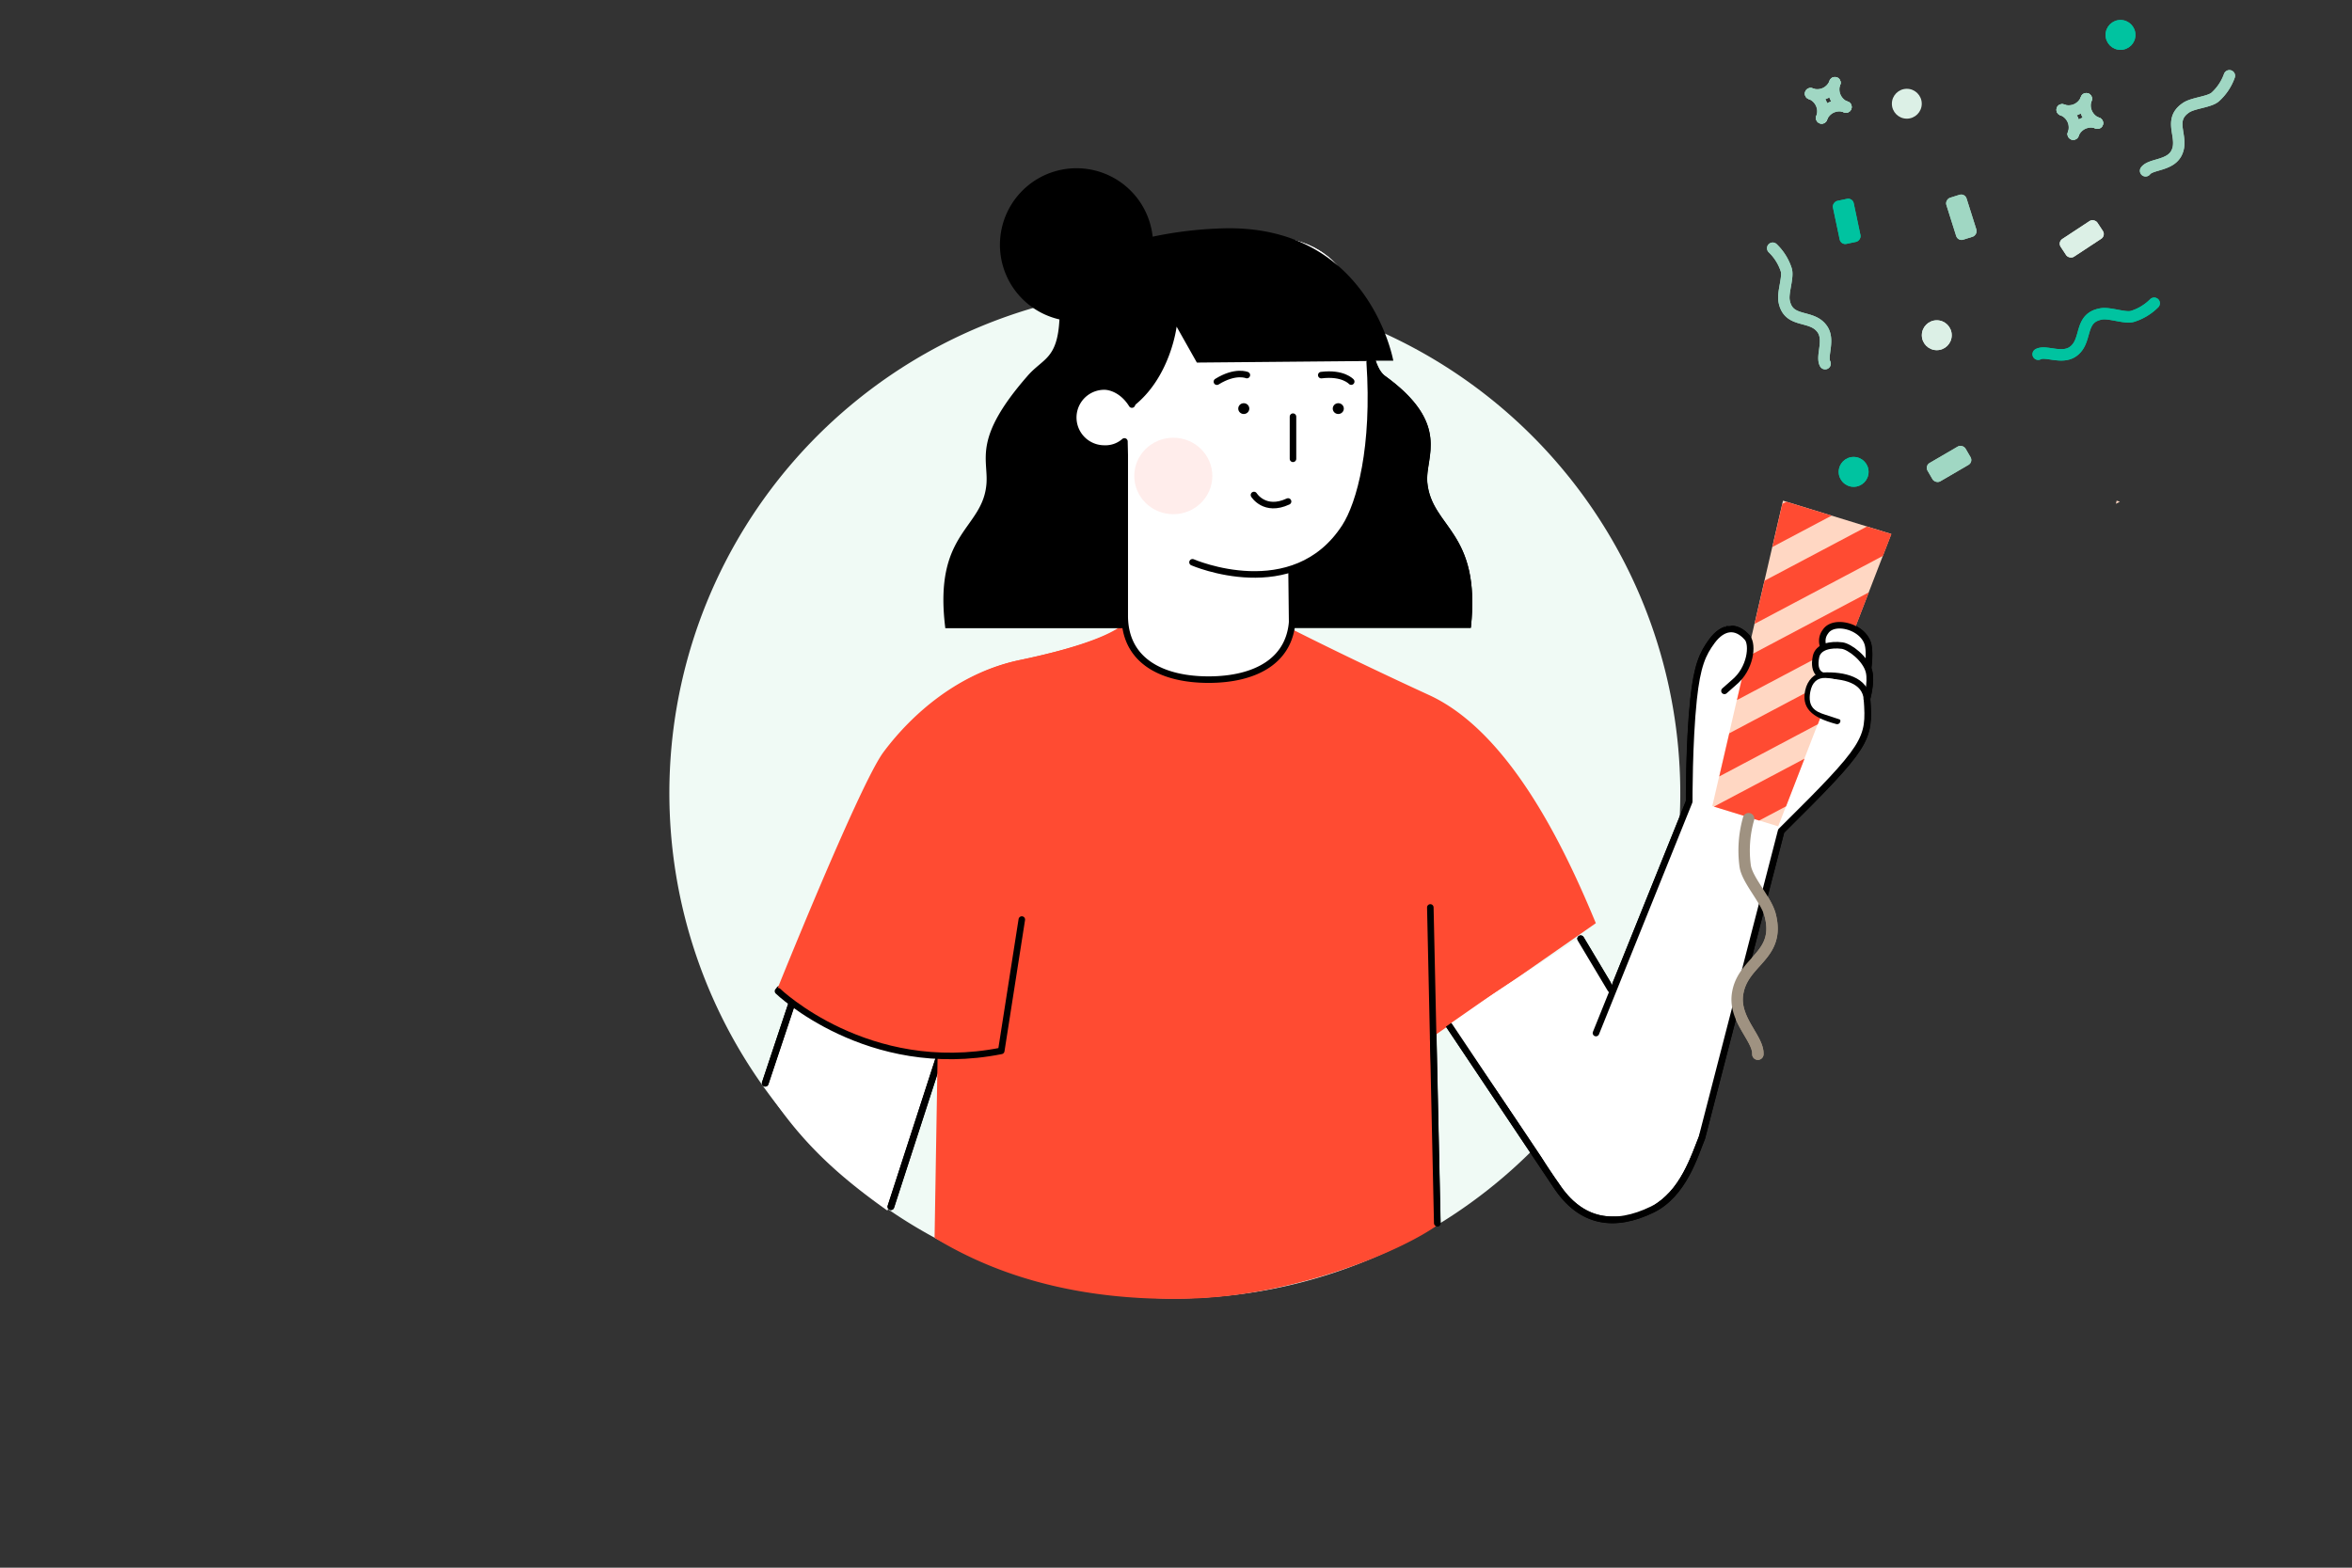 <svg id="Illustration" xmlns="http://www.w3.org/2000/svg" viewBox="0 0 540 360"><rect x="0" y="0" width="540" height="360" fill="#333333" stroke="none"/><defs><style>.cls-1{fill:#f0faf5;}.cls-11,.cls-18,.cls-2{fill:#fff;}.cls-21,.cls-3{fill:#ff4b32;}.cls-12,.cls-13,.cls-15,.cls-17,.cls-19,.cls-20,.cls-4,.cls-5,.cls-6,.cls-7{fill:none;}.cls-11,.cls-13,.cls-15,.cls-18,.cls-19,.cls-20,.cls-4{stroke:#000;}.cls-11,.cls-12,.cls-13,.cls-15,.cls-18,.cls-19,.cls-20,.cls-4,.cls-5,.cls-6,.cls-7{stroke-linecap:round;}.cls-11,.cls-15,.cls-18,.cls-19,.cls-4,.cls-5{stroke-linejoin:round;}.cls-11,.cls-4,.cls-5{stroke-width:1.57px;}.cls-5{stroke:#1d1e1c;}.cls-6{stroke:#a0d7c3;}.cls-12,.cls-13,.cls-20,.cls-6,.cls-7{stroke-miterlimit:10;}.cls-12,.cls-6,.cls-7{stroke-width:2.62px;}.cls-7{stroke:#00c3a0;}.cls-8{fill:#dcf0e6;}.cls-9{fill:#00c3a0;}.cls-10{fill:#a0d7c3;}.cls-12{stroke:#9f9281;}.cls-13{stroke-width:1.31px;}.cls-14{fill:#e8483f;}.cls-14,.cls-21{opacity:0.1;}.cls-15{stroke-width:1.26px;}.cls-16{fill:#ffd7c3;}.cls-18,.cls-19,.cls-20{stroke-width:1.5px;}</style></defs><path class="cls-1" d="M269.72,66.07A116.15,116.15,0,0,1,380.61,216.49L378,212.14l-9.51,19.64-6.41,20.62A116.05,116.05,0,1,1,269.72,66.07Z"/><path class="cls-2" d="M174.94,248.5l7.2-18a56.92,56.92,0,0,0,34.16,11.17L203.74,278C191.56,269.37,183,261.36,174.94,248.5Z"/><path class="cls-3" d="M215.74,242.18l-.67,41.61c16.74,10.21,36.22,14.7,57.27,14.33,26.31-.46,50.46-12,57.64-17.24l-1.24-42.66L366.39,212c-7.06-17.09-19.69-43.84-38.27-52.38-19.32-8.89-32.18-15.48-32.18-15.48s-4.69,7.41-13.63,7.43-20.33-1.16-21-9.63l-2.25.59s-2,4.27-24.77,9c-13.62,2.86-24.34,12.16-31,21.05-5.49,7.37-24.68,55.16-24.68,55.16A58.72,58.72,0,0,0,215.74,242.18Zm13-1.31.14,0,.25.06Z"/><line class="cls-4" x1="328.39" y1="208.38" x2="329.98" y2="280.88"/><path class="cls-3" d="M223.44,240.65l-.41,0,.15,0Z"/><line class="cls-5" x1="364.23" y1="221.8" x2="370.79" y2="232.75"/><path class="cls-2" d="M362.92,215.86l5.91,9.86,1.46,1.09,17.51-43.43,1.36-25.4s5.4-24.38,13.68-7.38c3.38,6.93,29.13-4.95,25.71,16.33-1.15,7.12-19.62,23.9-19.62,23.9s-10.82,41.86-15.19,58.79-10.85,31.09-22.48,30.51-17.79-14.66-17.79-14.66l-20.74-30Z"/><path class="cls-6" d="M415.7,21.51A4.33,4.33,0,0,0,421.28,19"/><path class="cls-6" d="M421.28,19a4.35,4.35,0,0,0,2.54,5.59"/><path class="cls-6" d="M423.82,24.56a4.32,4.32,0,0,0-5.58,2.53"/><path class="cls-6" d="M418.24,27.09a4.34,4.34,0,0,0-2.54-5.58"/><path class="cls-6" d="M407,57a12,12,0,0,1,3.09,4.91c.57,1.68-.83,5.19-.48,7.17.94,5.31,6.23,3,8.72,6.43,1.87,2.55-.26,6.29.7,8"/><path class="cls-7" d="M494.58,69.64a12.06,12.06,0,0,1-4.94,3c-1.69.54-5.18-.89-7.17-.56-5.32.88-3.08,6.19-6.52,8.65-2.58,1.83-6.29-.34-8,.61"/><path class="cls-6" d="M511.85,17.4a11.91,11.91,0,0,1-3.21,4.83c-1.3,1.21-5.07,1.37-6.74,2.5-4.46,3-.2,6.92-2.29,10.59-1.56,2.75-5.84,2.34-7,3.9"/><circle class="cls-8" cx="437.79" cy="23.82" r="3.43"/><circle class="cls-8" cx="444.67" cy="76.98" r="3.43"/><circle class="cls-9" cx="486.85" cy="8.02" r="3.43"/><circle class="cls-9" cx="425.58" cy="108.36" r="3.43"/><rect class="cls-10" x="445.26" y="47.44" width="10.09" height="4.87" rx="1.29" transform="translate(538.39 494.3) rotate(-107.53)"/><path class="cls-6" d="M473.45,25.22A4.33,4.33,0,0,0,479,22.68"/><path class="cls-6" d="M479,22.68a4.34,4.34,0,0,0,2.54,5.59"/><path class="cls-6" d="M481.57,28.27A4.33,4.33,0,0,0,476,30.8"/><path class="cls-6" d="M476,30.8a4.34,4.34,0,0,0-2.54-5.58"/><rect class="cls-9" x="418.95" y="48.39" width="10.09" height="4.87" rx="1.29" transform="translate(461.76 476.19) rotate(-101.91)"/><rect class="cls-10" x="442.43" y="104.08" width="10.09" height="4.87" rx="1.29" transform="translate(7.28 239.95) rotate(-30.25)"/><rect class="cls-8" x="472.9" y="52.4" width="10.09" height="4.87" rx="1.29" transform="translate(48.57 271.8) rotate(-33.35)"/><path class="cls-11" d="M418.83,148.89a3.48,3.48,0,0,1,.26-3.82c1.91-3,8.79-1.2,9.8,3,.59,2.49-.25,7-.25,7"/><path class="cls-11" d="M418.53,155.18s-2.42-.41-1.59-4.38c.49-2.34,3.41-2.89,6-2.55,1.7.22,5.43,3,6.17,6,.59,2.5-.51,6.28-.51,6.28"/><path class="cls-4" d="M332.73,235.5l24.47,36.58c5.83,9,13.68,9.75,22.1,5.68,7.25-3.51,9.84-12.62,11.43-16.5l18.2-70.43c19.86-19.67,20.39-20.94,19.71-30.26-.32-4.4-5.31-5.63-10.11-5.39-1.47.08-2.89,1.44-3.33,3.48-.71,3.35.81,5.33,6.59,6.89"/><path class="cls-4" d="M395.92,158.65l2.14-1.89c3.9-3.18,4.46-8.74,3.12-10.3-2.61-3-5.63-2.57-8.08.71-2.19,2.93-3.44,5.72-4.26,13.4-1.06,10-1,23.5-1,23.5l-21.42,53.16"/><path class="cls-2" d="M422.5,156.52s-.62-.72-3.37-.84c-1.84-.08-3.09.95-3.51,3.23-.64,3.52,1.2,4.5,3.31,5.17s4.12,1.37,4.12,1.37Z"/><path class="cls-12" d="M401.46,188a26.64,26.64,0,0,0-.79,10.8c.41,3.26,4.83,7.78,5.75,11.35,2.47,9.54-6.48,10.45-7.51,18.26-.77,5.84,4.83,10.09,4.68,13.67"/><path class="cls-4" d="M235,210.73l-4.72,30.16C199.61,247,179,227.18,179,227.18"/><line class="cls-4" x1="204.54" y1="277.1" x2="215.76" y2="242.49"/><path class="cls-2" d="M296.63,131.15v10.23c0,10.42-8.62,14.69-19.25,14.69h0c-10.64,0-19.26-4.27-19.26-14.69V104.45h38.62Z"/><path d="M295.94,144.11s41.76,0,41.76,0c2.4-22.28-9.07-22.8-10-33.42-.51-5.73,5.64-13.34-9.85-24.48-4.34-3.12-3.25-25.25-22.9-29.81"/><path class="cls-2" d="M289.34,54.23c-31.64,0-31,17.92-31,47.09,1.23,23.23,15,31.08,30.6,30.56,16.78-.55,25.71-13,25.8-39.08C314.84,67.77,308.8,54.23,289.34,54.23Z"/><line class="cls-13" x1="296.86" y1="95.68" x2="296.86" y2="105.36"/><ellipse cx="307.26" cy="93.83" rx="1.27" ry="1.24"/><ellipse cx="285.56" cy="93.83" rx="1.27" ry="1.24"/><ellipse class="cls-14" cx="269.38" cy="109.3" rx="8.96" ry="8.78"/><path class="cls-13" d="M287.9,113.67s2.45,4,7.83,1.49"/><path class="cls-13" d="M310.23,87.63s-1.87-2.11-6.88-1.49"/><path class="cls-13" d="M286.27,86.13s-2.62-1.13-6.88,1.52"/><path class="cls-13" d="M273.79,129.12s23.21,10.1,35-8.1c3.49-5.4,7-18.45,5.68-37.86"/><ellipse class="cls-2" cx="253.41" cy="95.93" rx="7.27" ry="7.12"/><path class="cls-15" d="M296.73,131.15v10.23c0,10.42-8.62,14.69-19.25,14.69h0c-10.64,0-19.25-4.27-19.25-14.69V104.45l-.07-3.08a6.58,6.58,0,0,1-4.63,1.63,7.12,7.12,0,1,1,0-14.24c1.65,0,4.41,1,6.35,4.14"/><line class="cls-4" x1="362.91" y1="215.59" x2="369.82" y2="227.15"/><path class="cls-3" d="M223.44,240.65l-.41,0,.15,0Z"/><path class="cls-2" d="M363,215.08l5.91,9.86,1.47,1.09,17.5-43.42,1.36-25.41s5.4-24.37,13.68-7.38c3.38,6.93,29.14-4.94,25.71,16.33-1.15,7.12-19.61,23.9-19.61,23.9s-10.83,41.86-15.2,58.8-10.84,31.09-22.48,30.51S353.5,264.7,353.5,264.7l-20.73-30Z"/><path class="cls-6" d="M415.7,21.51A4.33,4.33,0,0,0,421.28,19"/><path class="cls-6" d="M421.28,19a4.35,4.35,0,0,0,2.54,5.59"/><path class="cls-6" d="M423.82,24.56a4.32,4.32,0,0,0-5.58,2.53"/><path class="cls-6" d="M418.24,27.09a4.34,4.34,0,0,0-2.54-5.58"/><path class="cls-6" d="M407,57a12,12,0,0,1,3.09,4.91c.57,1.68-.83,5.19-.48,7.17.94,5.31,6.23,3,8.72,6.43,1.87,2.55-.26,6.29.7,8"/><path class="cls-7" d="M494.58,69.64a12.06,12.06,0,0,1-4.94,3c-1.69.54-5.18-.89-7.17-.56-5.32.88-3.08,6.19-6.52,8.65-2.58,1.83-6.29-.34-8,.61"/><path class="cls-6" d="M511.85,17.4a11.91,11.91,0,0,1-3.21,4.83c-1.3,1.21-5.07,1.37-6.74,2.5-4.46,3-.2,6.92-2.29,10.59-1.56,2.75-5.84,2.34-7,3.9"/><circle class="cls-8" cx="444.67" cy="76.98" r="3.43"/><circle class="cls-9" cx="486.85" cy="8.02" r="3.43"/><circle class="cls-9" cx="425.58" cy="108.36" r="3.43"/><rect class="cls-10" x="445.26" y="47.44" width="10.09" height="4.87" rx="1.29" transform="translate(538.39 494.3) rotate(-107.53)"/><path class="cls-6" d="M473.45,25.22A4.33,4.33,0,0,0,479,22.68"/><path class="cls-6" d="M479,22.68a4.34,4.34,0,0,0,2.54,5.59"/><path class="cls-6" d="M481.57,28.27A4.33,4.33,0,0,0,476,30.8"/><path class="cls-6" d="M476,30.8a4.34,4.34,0,0,0-2.54-5.58"/><rect class="cls-9" x="418.95" y="48.39" width="10.09" height="4.87" rx="1.29" transform="translate(461.76 476.19) rotate(-101.91)"/><rect class="cls-10" x="442.43" y="104.08" width="10.09" height="4.87" rx="1.29" transform="translate(7.28 239.95) rotate(-30.25)"/><rect class="cls-8" x="472.9" y="52.4" width="10.09" height="4.87" rx="1.29" transform="translate(48.57 271.8) rotate(-33.35)"/><polygon class="cls-16" points="393.13 185.11 408.26 189.76 434.23 122.62 409.36 114.97 393.13 185.11"/><polygon class="cls-17" points="408.28 189.78 410.07 185.16 403.89 188.43 408.28 189.78"/><polygon class="cls-17" points="393.15 185.13 393.5 185.23 414.3 174.22 417.36 166.31 394.73 178.3 393.15 185.13"/><polygon class="cls-17" points="402.84 143.26 401.08 150.85 429.07 136.03 432.31 127.65 402.84 143.26"/><polygon class="cls-17" points="420.52 118.41 406.92 125.61 405.13 133.35 428.63 120.91 420.52 118.41"/><polygon class="cls-17" points="409.38 114.99 409.22 115.7 410.13 115.22 409.38 114.99"/><polygon class="cls-17" points="397.03 168.39 421.58 155.38 424.84 146.97 398.79 160.76 397.03 168.39"/><polygon class="cls-3" points="434.25 122.64 428.63 120.91 405.13 133.35 402.84 143.26 432.31 127.65 434.25 122.64"/><polygon class="cls-3" points="398.79 160.76 424.84 146.97 429.07 136.03 401.08 150.85 398.79 160.76"/><polygon class="cls-3" points="394.73 178.3 417.36 166.31 421.58 155.38 397.03 168.39 394.73 178.3"/><polygon class="cls-3" points="403.89 188.43 410.07 185.16 414.3 174.22 393.5 185.23 403.89 188.43"/><polygon class="cls-3" points="410.13 115.22 409.22 115.7 406.92 125.61 420.52 118.41 410.13 115.22"/><polygon class="cls-16" points="485.96 114.97 485.8 115.69 486.71 115.2 485.96 114.97"/><path class="cls-18" d="M418.83,148.89a3.48,3.48,0,0,1,.26-3.82c1.91-3,8.79-1.2,9.8,3,.59,2.49-.25,7-.25,7"/><path class="cls-18" d="M418.53,155.18s-2.42-.41-1.59-4.38c.49-2.34,3.41-2.89,6-2.55,1.7.22,5.43,3,6.17,6,.59,2.5-.51,6.28-.51,6.28"/><path class="cls-19" d="M332.73,235.5l24.47,36.58c5.83,9,13.68,9.75,22.1,5.68,7.25-3.51,9.84-12.62,11.43-16.5l18.2-70.43c19.86-19.67,20.39-20.94,19.71-30.26-.32-4.4-5.31-5.63-10.11-5.39-1.47.08-2.89,1.44-3.33,3.48-.71,3.35.81,5.33,6.59,6.89"/><path class="cls-19" d="M395.92,158.65l2.14-1.89c3.9-3.18,4.46-8.74,3.12-10.3-2.61-3-5.63-2.57-8.08.71-2.19,2.93-3.44,5.72-4.26,13.4-1.06,10-1,23.5-1,23.5l-21.42,53.16"/><path class="cls-2" d="M422.5,156.52s-.62-.72-3.37-.84c-1.84-.08-3.09.95-3.51,3.23-.64,3.52,1.2,4.5,3.31,5.17s4.12,1.37,4.12,1.37Z"/><path class="cls-12" d="M401.46,188a26.64,26.64,0,0,0-.79,10.8c.41,3.26,4.83,7.78,5.75,11.35,2.47,9.54-6.48,10.45-7.51,18.26-.77,5.84,4.83,10.09,4.68,13.67"/><line class="cls-19" x1="204.54" y1="277.1" x2="215.76" y2="242.49"/><path class="cls-3" d="M365.89,212.09c-7.06-17.09-19.69-43.83-38.26-52.38-17.21-7.92-29.28-14-31.72-15.24-1.33,8.52-9.33,12.1-19,12.1-10.06,0-18.31-3.84-19.17-13.09-1.79,1.49-7.35,4.7-23.95,8.18-13.62,2.86-24.33,12.17-30.95,21.05-5.49,7.37-24.68,55.17-24.68,55.17a58.67,58.67,0,0,0,37.11,14.43l-.7,41.94c16.74,10.21,36.26,14.37,57.3,14,26.32-.47,51-11.66,58.14-16.92l-1.73-43ZM228.2,241l.15,0,.25.07Z"/><path class="cls-2" d="M314.74,92.8c.1-25-5.94-38.57-25.4-38.57-31.64,0-31,17.92-31,47.09.06,1.08.15,2.12.26,3.13h-.48v36.93c0,10.42,8.62,14.69,19.26,14.69s19.25-4.27,19.25-14.69V130.61C308.43,126.83,314.66,114.59,314.74,92.8Z"/><line class="cls-20" x1="296.86" y1="95.68" x2="296.86" y2="105.36"/><ellipse cx="307.26" cy="93.83" rx="1.27" ry="1.24"/><ellipse cx="285.56" cy="93.83" rx="1.27" ry="1.24"/><ellipse class="cls-21" cx="269.38" cy="109.3" rx="8.96" ry="8.78"/><path class="cls-20" d="M287.9,113.67s2.45,4,7.83,1.49"/><path class="cls-20" d="M310.23,87.63s-1.87-2.11-6.88-1.49"/><path class="cls-20" d="M286.27,86.13s-2.62-1.13-6.88,1.52"/><path class="cls-20" d="M273.79,129.12s23.21,10.1,35-8.1c3.49-5.4,7-18.45,5.68-37.86"/><ellipse class="cls-2" cx="253.41" cy="95.93" rx="7.27" ry="7.12"/><path class="cls-19" d="M296.73,131.15v10.23c0,10.42-8.62,14.69-19.25,14.69h0c-10.64,0-19.25-4.27-19.25-14.69V104.45l-.07-3.08a6.58,6.58,0,0,1-4.63,1.63,7.12,7.12,0,1,1,0-14.24c1.65,0,4.41,1,6.35,4.14"/><line class="cls-4" x1="362.91" y1="215.59" x2="369.82" y2="227.15"/><path d="M327.67,110.69c-.51-5.73,5.64-13.34-9.85-24.48a7.29,7.29,0,0,1-2-3.38l4.07,0s-5.62-31.74-39.78-30.37a90.25,90.25,0,0,0-15.47,1.89,17.58,17.58,0,1,0-21.4,19c-.47,9.19-3.79,8.89-7.35,13-12.55,14.37-9,18.92-9.4,24.65-.77,10.64-12.26,11-9.45,33.26,0,0,40.64,0,40.64,0l.57-43.24a7.31,7.31,0,0,1-5.13,2.08,7.12,7.12,0,1,1,6.81-9.58c8.8-6.6,10.21-18.51,10.21-18.51l4.65,8.25,39.59-.36q.38,4.62.35,10c-.08,22.3-6.6,34.6-18.95,38.06l.15,13.25s41.76,0,41.76,0C340.1,121.83,328.63,121.31,327.67,110.69Z"/><path class="cls-19" d="M234.6,211.16l-4.72,30.16c-30.68,6.11-51.26-13.71-51.26-13.71"/><line class="cls-19" x1="328.39" y1="208.38" x2="329.98" y2="280.88"/><line class="cls-4" x1="181.76" y1="230.53" x2="175.69" y2="248.75"/><line class="cls-19" x1="181.76" y1="230.53" x2="175.69" y2="248.75"/></svg>